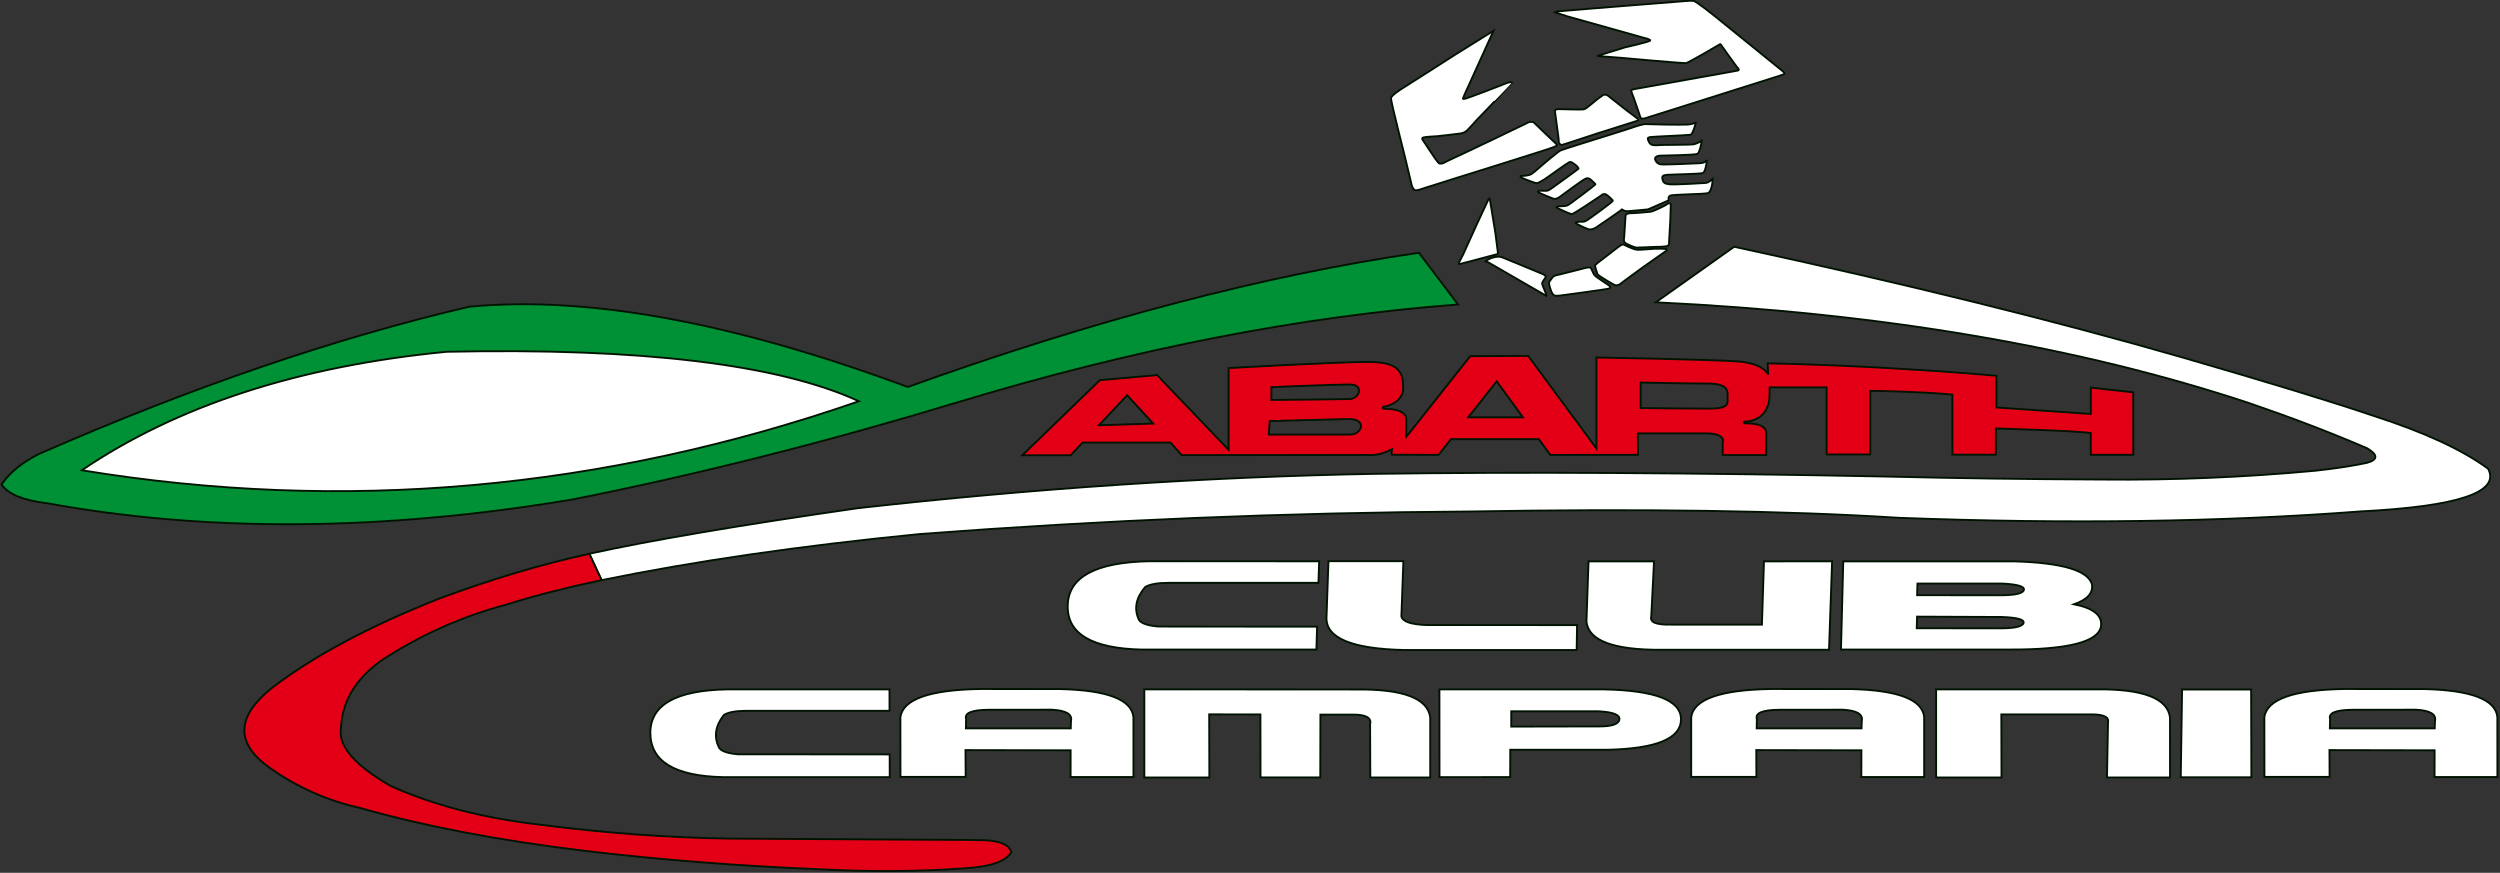<?xml version="1.0" encoding="UTF-8"?>
<svg xmlns="http://www.w3.org/2000/svg" xmlns:xlink="http://www.w3.org/1999/xlink" width="285pt" height="99.5pt" viewBox="0 0 285 99.5" version="1.1">
<rect x="0" y="0" width="285" height="99.5" fill="#333333" stroke="none"/>
<defs>
<clipPath id="clip1">
  <path d="M 27 63 L 116 63 L 116 99.5 L 27 99.5 Z M 27 63 "/>
</clipPath>
<clipPath id="clip2">
  <path d="M 26 61 L 117 61 L 117 99.5 L 26 99.5 Z M 26 61 "/>
</clipPath>
</defs>
<g id="surface1">
<path style="fill-rule:evenodd;fill:rgb(89.062%,0%,8.617%);fill-opacity:1;stroke-width:2.16;stroke-linecap:butt;stroke-linejoin:miter;stroke:rgb(0%,7.054%,0%);stroke-opacity:1;stroke-miterlimit:4;" d="M 1870.352 558.945 L 1870.352 529.805 C 1870.352 529.805 1925.469 529.18 1948.789 529.18 C 1972.031 529.18 1969.414 535.703 1969.414 541.641 C 1969.414 547.656 1972.031 557.734 1946.992 557.734 C 1921.992 557.734 1870.352 558.945 1870.352 558.945 Z M 1736.094 519.297 L 1706.211 560.273 L 1673.828 519.297 Z M 1334.414 490.43 L 1234.141 490.43 L 1220.508 476.016 L 1165.469 476.016 L 1253.789 561.602 L 1319.141 567.383 L 1400.547 482.227 L 1400.547 575.391 C 1400.547 575.391 1525.039 582.422 1560.469 582.422 C 1595.859 582.422 1599.648 569.609 1599.648 552.695 C 1599.648 535.742 1580.039 531.445 1577.812 531.445 C 1575.586 531.445 1576.094 529.023 1578.008 529.023 C 1579.922 529.023 1603.125 529.453 1603.125 516.953 L 1603.125 496.953 L 1676.016 588.945 L 1742.188 589.258 L 1819.961 483.672 L 1819.961 587.461 C 1819.961 587.461 1950.508 585.234 1980.898 583.008 C 2011.289 580.781 2015.742 567.852 2015.742 567.852 L 2015.117 580.781 C 2015.117 580.781 2074.609 579.883 2152.773 575.391 C 2230.938 570.977 2275.898 566.602 2275.898 566.602 L 2275.898 530.508 L 2383.555 523.086 L 2383.555 553.125 L 2431.914 547.773 L 2431.953 476.484 L 2383.477 476.484 L 2383.477 501.406 C 2383.477 501.406 2367.969 503.164 2333.711 504.531 C 2299.453 505.859 2275.273 506.562 2275.273 506.562 L 2275.312 476.68 L 2225.781 476.68 L 2225.742 545.078 C 2225.742 545.078 2211.367 546.758 2179.609 548.086 C 2147.812 549.414 2132.109 549.375 2132.109 549.375 L 2132.148 476.914 L 2082.344 476.914 L 2082.305 553.359 L 2017.344 553.359 L 2017.344 545.703 C 2017.344 515.938 1993.086 514.375 1989.727 514.375 C 1986.406 514.375 1987.969 512.383 1989.531 512.383 C 1991.094 512.383 2013.516 513.398 2013.516 501.328 L 2013.516 476.211 L 1963.906 476.211 L 1963.906 490.547 C 1963.906 490.547 1968.516 500.938 1944.219 500.938 L 1867.148 500.938 L 1867.266 476.484 L 1767.344 476.367 L 1754.297 494.336 L 1654.062 494.336 L 1639.961 476.406 L 1586.719 476.602 C 1586.719 476.602 1585.977 477.305 1586.836 482.852 C 1572.266 474.805 1560.078 476.328 1560.078 476.328 L 1347.148 476.133 Z M 1449.414 553.672 C 1449.414 553.672 1521.289 556.68 1538.516 556.68 C 1555.742 556.68 1549.844 540.352 1538.516 540.078 C 1527.188 539.727 1449.414 539.062 1449.414 539.062 Z M 1447.422 514.922 C 1447.422 514.922 1514.883 516.953 1537.031 517.305 C 1559.219 517.617 1552.812 499.609 1539.023 499.609 L 1446.445 499.609 Z M 1252.734 510.195 L 1314.609 512.148 L 1284.961 544.414 Z M 1252.734 510.195 " transform="matrix(0.1,0,0,-0.1,0,99.5)"/>
<path style="fill-rule:evenodd;fill:rgb(100%,100%,100%);fill-opacity:1;stroke-width:2.16;stroke-linecap:butt;stroke-linejoin:miter;stroke:rgb(0%,7.054%,0%);stroke-opacity:1;stroke-miterlimit:4;" d="M 1961.484 944.531 C 1961.484 944.531 1961.328 945.117 1959.609 943.906 C 1957.852 942.695 1924.805 923.633 1922.266 923.086 C 1919.766 922.539 1847.891 929.102 1847.891 929.102 L 1820.664 931.172 L 1852.227 940.898 C 1852.227 940.898 1879.844 947.188 1881.133 948.672 C 1882.461 950.117 1873.633 951.992 1873.633 951.992 L 1786.016 976.602 L 1772.812 980.938 C 1772.812 980.938 1774.102 981.68 1775.078 981.953 C 1776.055 982.188 1859.648 988.867 1859.648 988.867 C 1859.648 988.867 1912.969 993.125 1915.938 993.359 C 1918.945 993.633 1927.305 994.375 1930.469 994.023 C 1933.633 993.711 1954.648 976.758 1954.648 976.758 L 2031.875 914.18 C 2031.875 914.18 2034.492 912.031 2034.414 911.055 C 2034.375 910.117 2021.406 906.328 2021.406 906.328 L 1877.305 860.781 C 1877.305 860.781 1874.805 859.688 1872.344 859.727 C 1869.883 859.766 1869.375 863.438 1869.375 863.438 L 1862.383 883.672 C 1862.383 883.672 1859.414 890.82 1859.609 891.992 C 1859.727 893.203 1870.078 894.648 1870.078 894.648 L 1935.273 906.328 C 1935.273 906.328 1979.023 913.984 1981.289 914.609 C 1983.477 915.234 1981.055 917.734 1980.039 918.711 C 1979.023 919.766 1961.484 944.531 1961.484 944.531 Z M 1961.484 944.531 " transform="matrix(0.1,0,0,-0.1,0,99.5)"/>
<path style="fill-rule:evenodd;fill:rgb(100%,100%,100%);fill-opacity:1;stroke-width:2.16;stroke-linecap:butt;stroke-linejoin:miter;stroke:rgb(0%,7.054%,0%);stroke-opacity:1;stroke-miterlimit:4;" d="M 1865.898 857.148 C 1865.898 857.148 1867.539 857.227 1867.773 858.32 C 1868.008 859.414 1855.781 868.008 1855.781 868.008 C 1855.781 868.008 1833.828 885.195 1832.969 885.977 C 1831.992 886.797 1829.648 887.227 1828.633 887.109 C 1827.656 887.031 1819.766 880.938 1819.766 880.938 C 1819.766 880.938 1810.586 873.203 1808.867 872.109 C 1807.148 871.016 1806.562 870.352 1803.789 870.195 C 1800.898 869.961 1778.789 870.547 1776.289 870.586 C 1773.789 870.586 1772.734 869.297 1772.617 868.398 C 1772.539 867.461 1777.305 835.781 1776.992 833.828 C 1776.641 831.875 1779.062 829.609 1780.469 829.766 C 1781.797 829.922 1820.742 842.852 1820.742 842.852 Z M 1865.898 857.148 " transform="matrix(0.1,0,0,-0.1,0,99.5)"/>
<path style="fill-rule:evenodd;fill:rgb(100%,100%,100%);fill-opacity:1;stroke-width:2.16;stroke-linecap:butt;stroke-linejoin:miter;stroke:rgb(0%,7.054%,0%);stroke-opacity:1;stroke-miterlimit:4;" d="M 1748.125 855.781 C 1748.125 855.781 1772.656 832.109 1774.023 830.977 C 1775.352 829.844 1775.898 829.258 1770.859 827.148 C 1765.742 824.961 1661.016 792.383 1661.016 792.383 L 1621.719 779.961 C 1621.719 779.961 1616.328 777.812 1613.711 778.125 C 1611.094 778.398 1609.492 783.281 1609.492 783.281 L 1601.562 816.445 C 1601.562 816.445 1585.469 879.766 1585.742 882.891 C 1585.977 886.133 1595.117 892.07 1602.422 896.602 C 1609.727 901.133 1658.203 932.227 1658.203 932.227 L 1702.539 959.883 L 1675.469 900.156 C 1675.469 900.156 1668.359 884.805 1667.969 883.32 C 1667.617 881.875 1667.812 881.953 1670.938 882.656 C 1674.062 883.32 1710.547 897.461 1710.547 897.461 C 1710.547 897.461 1718.945 901.094 1720.898 901.211 C 1722.812 901.289 1724.141 900.938 1724.219 900.742 C 1724.297 900.586 1684.297 859.141 1684.297 859.141 C 1684.297 859.141 1673.867 847.461 1672.383 846.211 C 1670.898 845.039 1669.062 843.633 1665.586 842.93 C 1662.148 842.305 1638.438 839.727 1638.438 839.727 C 1638.438 839.727 1624.805 839.023 1622.969 838.398 C 1621.133 837.812 1620.938 837.305 1621.562 836.055 C 1622.188 834.766 1634.883 815.977 1634.883 815.977 C 1634.883 815.977 1639.062 809.961 1640.273 808.945 C 1641.523 807.93 1645.078 808.633 1646.211 809.453 C 1647.344 810.312 1668.477 820.078 1668.477 820.078 L 1702.383 836.172 L 1739.922 854.258 C 1739.922 854.258 1742.617 855.938 1744.883 856.055 C 1747.227 856.172 1748.125 855.781 1748.125 855.781 Z M 1748.125 855.781 " transform="matrix(0.1,0,0,-0.1,0,99.5)"/>
<path style="fill-rule:evenodd;fill:rgb(100%,100%,100%);fill-opacity:1;stroke-width:2.16;stroke-linecap:butt;stroke-linejoin:miter;stroke:rgb(0%,7.054%,0%);stroke-opacity:1;stroke-miterlimit:4;" d="M 1664.648 694.141 L 1706.875 705.273 C 1706.875 705.273 1707.812 705.352 1707.656 706.602 C 1707.539 707.852 1704.766 729.102 1704.766 729.102 L 1698.359 768.359 C 1698.359 768.359 1698.359 768.867 1697.773 768.867 C 1697.266 768.867 1695.352 764.531 1695.352 764.531 L 1683.867 739.883 L 1668.086 705.117 L 1663.633 696.445 C 1663.633 696.445 1663.047 695.508 1663.125 694.57 C 1663.164 693.672 1664.648 694.141 1664.648 694.141 Z M 1664.648 694.141 " transform="matrix(0.1,0,0,-0.1,0,99.5)"/>
<path style="fill-rule:evenodd;fill:rgb(100%,100%,100%);fill-opacity:1;stroke-width:2.16;stroke-linecap:butt;stroke-linejoin:miter;stroke:rgb(0%,7.054%,0%);stroke-opacity:1;stroke-miterlimit:4;" d="M 1696.172 696.172 L 1763.398 657.383 C 1763.398 657.383 1761.875 657.578 1762.812 657.852 C 1763.789 658.203 1757.969 669.766 1758.047 671.836 C 1758.164 673.945 1760.898 676.758 1761.875 678.594 C 1762.852 680.43 1760.078 682.148 1757.969 682.852 C 1755.898 683.633 1713.359 701.367 1712.148 701.797 C 1707.617 703.477 1699.844 701.211 1696.406 699.141 C 1693.867 697.656 1693.477 697.031 1693.477 697.031 Z M 1696.172 696.172 " transform="matrix(0.1,0,0,-0.1,0,99.5)"/>
<path style="fill-rule:evenodd;fill:rgb(100%,100%,100%);fill-opacity:1;stroke-width:2.16;stroke-linecap:butt;stroke-linejoin:miter;stroke:rgb(0%,7.054%,0%);stroke-opacity:1;stroke-miterlimit:4;" d="M 1779.219 658.164 C 1779.219 658.164 1831.484 665.078 1834.023 666.016 C 1836.602 666.914 1835.898 668.203 1834.727 669.18 C 1833.633 670.234 1820.039 678.672 1817.969 681.133 C 1815.781 683.594 1814.531 688.828 1813.164 689.648 C 1811.758 690.508 1810.312 690.234 1807.344 689.531 C 1804.375 688.867 1781.172 682.695 1779.023 682.344 C 1776.836 682.031 1772.227 680.859 1771.016 679.961 C 1769.805 679.102 1767.461 675.234 1766.172 673.672 C 1764.805 672.07 1768.516 662.227 1769.453 660.781 C 1770.352 659.336 1771.016 658.672 1772.266 658.086 C 1773.477 657.461 1779.219 658.164 1779.219 658.164 Z M 1779.219 658.164 " transform="matrix(0.1,0,0,-0.1,0,99.5)"/>
<path style="fill-rule:evenodd;fill:rgb(100%,100%,100%);fill-opacity:1;stroke-width:2.16;stroke-linecap:butt;stroke-linejoin:miter;stroke:rgb(0%,7.054%,0%);stroke-opacity:1;stroke-miterlimit:4;" d="M 1818.203 692.539 C 1818.203 692.539 1820.352 683.281 1821.602 681.836 C 1822.891 680.352 1838.477 671.016 1840.781 670.039 C 1843.047 669.062 1846.328 670.43 1847.539 671.602 C 1848.789 672.852 1873.633 690.859 1873.633 690.859 L 1899.648 709.18 C 1899.648 709.18 1900.664 710.508 1899.609 711.016 C 1898.477 711.523 1889.805 711.484 1887.578 711.484 C 1885.352 711.523 1869.961 710.039 1866.836 710.234 C 1863.789 710.391 1859.766 712.109 1856.289 713.633 C 1852.773 715.156 1851.289 716.328 1849.688 716.289 C 1848.125 716.211 1841.445 710.781 1841.445 710.781 L 1821.406 695.352 Z M 1818.203 692.539 " transform="matrix(0.1,0,0,-0.1,0,99.5)"/>
<path style="fill-rule:evenodd;fill:rgb(100%,100%,100%);fill-opacity:1;stroke-width:2.16;stroke-linecap:butt;stroke-linejoin:miter;stroke:rgb(0%,7.054%,0%);stroke-opacity:1;stroke-miterlimit:4;" d="M 1886.367 713.555 C 1886.367 713.555 1899.219 713.477 1901.133 714.766 C 1903.086 716.016 1902.734 717.773 1902.734 719.414 C 1902.734 721.016 1904.102 742.891 1904.102 742.891 C 1904.102 742.891 1904.766 761.484 1904.727 762.383 C 1904.688 763.242 1901.914 763.594 1901.055 762.578 C 1900.195 761.562 1885.352 754.062 1881.562 753.594 C 1877.812 753.086 1866.406 752.344 1863.438 752.07 C 1860.508 751.797 1857.852 752.188 1855.859 751.523 C 1853.828 750.82 1853.086 750.234 1853.086 748.438 C 1853.086 746.602 1851.523 724.492 1851.523 724.492 C 1851.523 724.492 1850.586 720.391 1852.148 718.633 C 1853.633 716.836 1863.398 712.852 1865.508 712.734 C 1867.656 712.656 1886.367 713.555 1886.367 713.555 Z M 1886.367 713.555 " transform="matrix(0.1,0,0,-0.1,0,99.5)"/>
<path style="fill-rule:evenodd;fill:rgb(100%,100%,100%);fill-opacity:1;stroke-width:2.16;stroke-linecap:butt;stroke-linejoin:miter;stroke:rgb(0%,7.054%,0%);stroke-opacity:1;stroke-miterlimit:4;" d="M 1902.383 767.227 C 1902.383 767.227 1901.094 770.273 1903.867 771.914 C 1906.602 773.555 1944.062 773.477 1947.344 774.961 C 1950.625 776.406 1952.383 786.016 1952.188 788.086 C 1952.031 790.195 1952.109 790.781 1952.109 790.781 C 1952.109 790.781 1947.852 786.758 1944.688 786.445 C 1941.562 786.133 1908.398 784.297 1903.242 784.883 C 1898.086 785.43 1896.211 786.641 1895.312 790.352 C 1894.414 794.102 1895.391 795.273 1900.312 795.703 C 1905.234 796.133 1938.594 796.602 1941.328 797.773 C 1944.062 798.867 1945.586 809.297 1945.625 810.625 C 1945.703 811.914 1945.742 812.773 1945.742 812.773 C 1945.742 812.773 1944.414 809.141 1937.891 808.945 C 1931.328 808.711 1896.836 806.875 1892.617 807.734 C 1888.438 808.633 1886.445 812.852 1886.797 814.57 C 1887.148 816.289 1889.453 817.461 1892.852 817.578 C 1896.289 817.695 1932.539 818.203 1935.039 819.609 C 1937.578 821.055 1939.648 831.641 1939.648 832.695 C 1939.727 833.711 1939.805 834.453 1939.805 834.453 C 1939.805 834.453 1934.297 830.938 1930.078 830.391 C 1925.898 829.883 1899.141 829.883 1894.531 829.727 C 1889.922 829.57 1887.969 829.102 1884.023 829.688 C 1880.078 830.234 1878.633 835.938 1878.477 836.602 C 1878.359 837.344 1878.594 838.164 1880.977 838.711 C 1883.398 839.258 1924.258 840.781 1927.188 841.406 C 1930.078 842.031 1933.438 855.859 1933.438 855.859 C 1933.438 855.859 1931.797 853.594 1923.984 853.008 C 1916.211 852.461 1878.281 853.281 1876.133 853.516 C 1873.984 853.789 1866.289 851.484 1860.469 849.414 C 1854.648 847.305 1817.617 835.859 1817.617 835.859 C 1817.617 835.859 1782.188 824.805 1779.297 823.594 C 1776.367 822.383 1757.969 806.641 1757.969 806.641 C 1757.969 806.641 1747.695 797.461 1745.391 796.289 C 1743.086 795.117 1737.969 794.375 1734.609 794.492 C 1731.172 794.57 1735.352 792.031 1735.352 792.031 C 1735.352 792.031 1748.555 786.562 1751.602 786.211 C 1754.648 785.82 1766.875 794.883 1766.875 794.883 C 1766.875 794.883 1786.875 809.258 1788.984 810.117 C 1791.094 810.977 1792.695 809.375 1794.922 807.852 C 1797.188 806.328 1800.039 803.398 1799.414 802.617 C 1798.828 801.836 1773.398 783.633 1771.055 781.875 C 1768.711 780.117 1765.195 777.656 1763.359 777.461 C 1761.406 777.344 1755.898 777.734 1755.078 777.578 C 1754.258 777.383 1752.383 776.758 1753.828 775.742 C 1755.312 774.688 1769.414 768.867 1771.172 768.398 C 1772.969 767.852 1775.742 768.984 1777.305 769.961 C 1778.867 770.859 1804.883 790.742 1808.164 791.562 C 1811.406 792.344 1812.852 790.664 1813.281 790.312 C 1813.711 789.922 1819.102 785.273 1818.789 784.688 C 1818.516 784.102 1789.141 761.758 1786.875 760.82 C 1784.609 759.883 1778.047 759.766 1776.914 759.805 C 1775.742 759.805 1773.984 758.828 1774.258 758.516 C 1774.492 758.203 1789.414 750.977 1791.836 750.938 C 1794.219 750.898 1822.383 770.352 1824.492 771.602 C 1826.602 772.852 1826.562 773.828 1829.219 773.828 C 1831.758 773.867 1838.711 766.875 1838.672 765.977 C 1838.633 765.117 1810.508 744.297 1808.359 743.438 C 1806.172 742.617 1806.406 742.109 1803.945 742.188 C 1801.484 742.266 1799.844 742.305 1798.672 742.031 C 1797.539 741.68 1795.781 741.172 1795.977 740.781 C 1796.172 740.352 1809.102 733.711 1811.797 733.477 C 1814.492 733.164 1817.461 734.453 1819.062 735.352 C 1820.703 736.328 1847.227 754.609 1848.086 755.43 C 1848.906 756.289 1848.398 756.875 1850.078 755.664 C 1851.797 754.453 1853.867 754.18 1855.234 754.18 C 1856.602 754.141 1878.789 756.328 1878.789 756.328 L 1901.562 766.289 Z M 1902.383 767.227 " transform="matrix(0.1,0,0,-0.1,0,99.5)"/>
<path style="fill-rule:evenodd;fill:rgb(0%,56.444%,20.776%);fill-opacity:1;stroke-width:2.16;stroke-linecap:butt;stroke-linejoin:miter;stroke:rgb(0%,7.054%,0%);stroke-opacity:1;stroke-miterlimit:4;" d="M 1.836 442.656 C 10.742 456.133 25.156 467.852 45 477.734 C 218.789 553.789 382.109 609.648 534.766 645.312 C 669.18 658.164 835.898 627.656 1034.766 553.828 C 1247.656 630.352 1441.914 681.367 1617.539 706.836 C 1647.305 667.539 1662.188 647.852 1662.188 647.852 C 1483.047 634.375 1293.203 597.344 1092.617 536.68 C 941.523 490.859 794.844 453.828 652.656 425.586 C 435.938 389.414 236.328 388.008 53.789 421.289 C 26.523 424.531 9.219 431.602 1.836 442.656 Z M 1.836 442.656 " transform="matrix(0.1,0,0,-0.1,0,99.5)"/>
<path style="fill-rule:evenodd;fill:rgb(100%,100%,100%);fill-opacity:1;stroke-width:2.16;stroke-linecap:butt;stroke-linejoin:miter;stroke:rgb(0%,7.054%,0%);stroke-opacity:1;stroke-miterlimit:4;" d="M 2564.258 535.391 C 2370.195 599.766 2144.648 638.086 1887.656 650.391 C 1947.188 692.617 1976.953 713.672 1976.953 713.672 C 2171.328 671.68 2341.211 629.766 2486.562 587.891 C 2585.859 559.18 2659.219 536.758 2706.719 520.625 C 2763.867 502.188 2807.148 482.188 2836.445 460.625 C 2850.664 433.789 2802.227 417.617 2691.094 411.992 C 2533.047 399.961 2357.617 397.461 2164.844 404.688 C 2034.961 412.891 1871.445 415.312 1674.219 411.875 C 1467.695 410.664 1259.219 402.109 1048.711 386.211 C 912.773 372.852 791.797 355.312 685.82 333.633 C 676.484 353.711 671.836 363.711 671.836 363.711 C 741.328 378.984 843.438 396.289 978.164 415.703 C 1179.922 438.281 1375.898 451.328 1565.898 454.805 C 1734.258 457.148 1930.469 456.094 2154.531 451.641 C 2229.375 449.805 2310.508 448.672 2397.891 448.32 C 2477.539 447.539 2557.852 450.859 2638.906 458.32 C 2661.211 460.703 2681.016 463.711 2698.359 467.344 C 2710.977 470.898 2711.094 476.406 2698.789 483.867 C 2657.148 501.797 2612.305 518.984 2564.258 535.391 Z M 2564.258 535.391 " transform="matrix(0.1,0,0,-0.1,0,99.5)"/>
<g clip-path="url(#clip1)" clip-rule="nonzero">
<path style=" stroke:none;fill-rule:evenodd;fill:rgb(89.062%,0%,8.617%);fill-opacity:1;" d="M 67.184 63.129 C 68.113 65.133 68.582 66.137 68.582 66.137 C 64.652 66.961 61.016 67.891 57.672 68.941 C 52.551 70.316 47.816 72.441 43.465 75.305 C 40.512 77.41 38.98 80.004 38.863 83.09 C 38.562 85.066 40.445 87.234 44.516 89.59 C 49.312 91.75 54.852 93.207 61.133 93.961 C 68.809 94.961 76.203 95.508 83.312 95.602 C 90.145 95.641 97.797 95.684 106.262 95.73 C 108.715 95.738 110.676 95.754 112.137 95.781 C 113.973 95.84 115.027 96.293 115.301 97.129 C 114.715 98.195 112.922 98.82 109.922 98.992 C 104.566 99.375 98.953 99.398 93.062 99.078 C 84.059 98.711 75.309 98.02 66.809 97.016 C 56.957 95.832 48.355 94.191 41.023 92.102 C 37.293 91.27 33.852 89.738 30.703 87.504 C 26.871 84.762 26.91 81.785 30.816 78.566 C 35.531 74.906 41.922 71.473 49.984 68.27 C 55.973 66.035 61.711 64.32 67.184 63.129 Z M 67.184 63.129 "/>
</g>
<g clip-path="url(#clip2)" clip-rule="nonzero">
<path style="fill:none;stroke-width:2.16;stroke-linecap:butt;stroke-linejoin:miter;stroke:rgb(0%,7.054%,0%);stroke-opacity:1;stroke-miterlimit:4;" d="M 671.836 363.711 C 681.133 343.672 685.82 333.633 685.82 333.633 C 646.523 325.391 610.156 316.094 576.719 305.586 C 525.508 291.836 478.164 270.586 434.648 241.953 C 405.117 220.898 389.805 194.961 388.633 164.102 C 385.625 144.336 404.453 122.656 445.156 99.102 C 493.125 77.5 548.516 62.93 611.328 55.391 C 688.086 45.391 762.031 39.922 833.125 38.984 C 901.445 38.594 977.969 38.164 1062.617 37.695 C 1087.148 37.617 1106.758 37.461 1121.367 37.188 C 1139.727 36.602 1150.273 32.07 1153.008 23.711 C 1147.148 13.047 1129.219 6.797 1099.219 5.078 C 1045.664 1.25 989.531 1.016 930.625 4.219 C 840.586 7.891 753.086 14.805 668.086 24.844 C 569.57 36.68 483.555 53.086 410.234 73.984 C 372.93 82.305 338.516 97.617 307.031 119.961 C 268.711 147.383 269.102 177.148 308.164 209.336 C 355.312 245.938 419.219 280.273 499.844 312.305 C 559.727 334.648 617.109 351.797 671.836 363.711 Z M 671.836 363.711 " transform="matrix(0.1,0,0,-0.1,0,99.5)"/>
</g>
<path style="fill-rule:evenodd;fill:rgb(100%,100%,100%);fill-opacity:1;stroke-width:2.16;stroke-linecap:butt;stroke-linejoin:miter;stroke:rgb(0%,7.054%,0%);stroke-opacity:1;stroke-miterlimit:4;" d="M 979.141 537.578 C 686.758 436.289 391.484 410.078 93.32 458.906 C 202.07 532.617 340.625 577.617 509.141 593.984 C 730.703 598.633 887.383 579.805 979.141 537.578 Z M 979.141 537.578 " transform="matrix(0.1,0,0,-0.1,0,99.5)"/>
<path style="fill-rule:evenodd;fill:rgb(100%,100%,100%);fill-opacity:1;stroke-width:2.16;stroke-linecap:butt;stroke-linejoin:miter;stroke:rgb(0%,7.054%,0%);stroke-opacity:1;stroke-miterlimit:4;" d="M 1014.297 109.062 L 824.258 109.062 C 769.258 110.234 741.68 126.953 741.406 159.102 C 741.172 191.367 770.391 208.008 829.023 209.102 L 1014.023 209.062 L 1014.062 184.688 L 850.625 184.688 C 838.477 184.609 829.961 183.008 825.156 179.883 C 815.43 167.461 813.594 155.117 819.648 142.734 C 822.109 138.711 829.18 136.211 840.938 135.117 L 1014.219 134.961 Z M 1026.523 109.336 L 1026.445 177.461 C 1029.414 197.891 1059.844 208.633 1117.656 209.531 L 1208.984 209.453 C 1262.227 208.164 1289.922 197.539 1292.109 177.695 L 1292.148 109.18 L 1220.469 109.18 L 1220.508 139.648 L 1100.664 139.883 L 1100.859 109.336 Z M 1101.367 175.312 L 1101.133 164.648 L 1220.664 164.648 L 1220.898 173.008 C 1222.695 180.703 1215.508 185.039 1199.336 185.938 L 1126.953 185.859 C 1107.734 185.703 1099.219 182.148 1101.367 175.312 Z M 1304.531 108.633 L 1304.531 209.141 L 1546.211 208.984 C 1599.492 209.531 1627.539 198.984 1630.469 177.227 L 1630.469 108.672 L 1562.148 108.672 L 1561.914 169.375 C 1563.789 176.875 1556.914 180.586 1541.445 180.352 L 1505.273 180.312 L 1505.117 108.711 L 1436.992 108.711 L 1436.875 180.547 L 1378.477 180.625 L 1378.672 108.633 Z M 1640.938 209.102 L 1827.891 209.102 C 1887.109 208.008 1916.562 196.562 1916.328 174.805 C 1916.172 153.047 1888.281 141.523 1832.812 140.273 L 1721.719 140.273 L 1721.602 109.102 L 1641.016 109.062 Z M 1722.812 166.68 L 1822.734 166.875 C 1837.461 166.797 1845.312 169.453 1846.094 174.766 C 1846.914 180.078 1839.102 183.203 1822.695 184.102 L 1722.812 184.102 Z M 1927.969 109.336 L 1927.969 177.461 C 1930.898 197.891 1961.289 208.633 2019.141 209.531 L 2110.469 209.453 C 2163.711 208.164 2191.406 197.539 2193.555 177.695 L 2193.555 109.18 L 2121.914 109.18 L 2121.992 139.648 L 2002.148 139.883 L 2002.305 109.336 Z M 2002.812 175.312 L 2002.617 164.648 L 2122.148 164.648 L 2122.383 173.008 C 2124.219 180.703 2116.953 185.039 2100.859 185.938 L 2028.438 185.859 C 2009.219 185.703 2000.703 182.148 2002.812 175.312 Z M 2207.188 108.633 L 2207.188 209.141 L 2390.273 209.141 C 2443.047 209.609 2470.898 198.984 2473.789 177.227 L 2473.828 108.672 L 2401.992 108.672 L 2403.125 171.523 C 2404.609 178.008 2397.266 181.016 2381.211 180.586 L 2281.523 180.586 L 2281.719 108.633 Z M 2487.578 208.984 L 2566.289 208.984 L 2566.562 108.906 L 2486.055 108.906 Z M 2581.445 109.336 L 2581.367 177.461 C 2584.336 197.891 2614.766 208.633 2672.617 209.531 L 2763.906 209.453 C 2817.148 208.164 2844.844 197.539 2846.992 177.695 L 2847.031 109.18 L 2775.391 109.18 L 2775.469 139.648 L 2655.586 139.883 L 2655.742 109.336 Z M 2656.289 175.312 L 2656.055 164.648 L 2775.586 164.648 L 2775.859 173.008 C 2777.617 180.703 2770.469 185.039 2754.258 185.938 L 2681.875 185.859 C 2662.656 185.703 2654.141 182.148 2656.289 175.312 Z M 2656.289 175.312 " transform="matrix(0.1,0,0,-0.1,0,99.5)"/>
<path style="fill-rule:evenodd;fill:rgb(100%,100%,100%);fill-opacity:1;stroke-width:2.16;stroke-linecap:butt;stroke-linejoin:miter;stroke:rgb(0%,7.054%,0%);stroke-opacity:1;stroke-miterlimit:4;" d="M 1500.703 254.492 L 1302.109 254.492 C 1244.648 255.664 1216.367 272.461 1217.188 304.883 C 1218.047 337.305 1249.141 354.062 1310.469 355.195 L 1503.828 355.117 L 1503.008 330.586 L 1332.188 330.586 C 1319.492 330.547 1310.547 328.906 1305.469 325.742 C 1294.844 313.32 1292.539 300.82 1298.398 288.359 C 1300.859 284.375 1308.164 281.836 1320.391 280.742 L 1501.484 280.586 Z M 1599.844 355.234 L 1597.578 292.539 C 1598.789 286.445 1608.281 283.086 1626.016 282.461 L 1797.852 282.383 L 1797.383 253.945 L 1602.617 253.945 C 1540.938 255.078 1510.742 267.695 1512.227 291.875 L 1514.453 355.234 Z M 2088.594 355.117 L 2085.078 254.258 L 1894.609 254.258 C 1839.492 253.867 1810.898 264.57 1808.555 286.328 L 1810.938 355.039 L 1885.586 355.039 L 1882.422 292.07 C 1880.664 285.586 1888.164 282.539 1904.805 282.93 L 2008.594 282.93 L 2010.938 355.039 Z M 2101.328 355.039 L 2296.328 355.039 C 2350.781 353.438 2380.234 344.766 2384.844 328.906 C 2386.328 318.984 2379.531 311.406 2364.492 306.133 C 2386.836 301.602 2397.031 293.164 2395.117 280.742 C 2391.797 263.047 2356.992 254.297 2290.664 254.531 L 2098.711 254.492 Z M 2185.078 278.789 L 2282.305 278.711 C 2297.695 278.906 2305.898 280.977 2306.875 284.883 C 2307.852 288.789 2299.453 291.055 2281.719 291.641 L 2185.469 292.031 Z M 2185.508 316.484 L 2282.695 316.406 C 2298.047 316.602 2306.289 318.633 2307.227 322.461 C 2308.242 326.406 2300.234 328.789 2283.203 329.727 L 2185.898 329.727 Z M 2185.508 316.484 " transform="matrix(0.1,0,0,-0.1,0,99.5)"/>
</g>
</svg>
